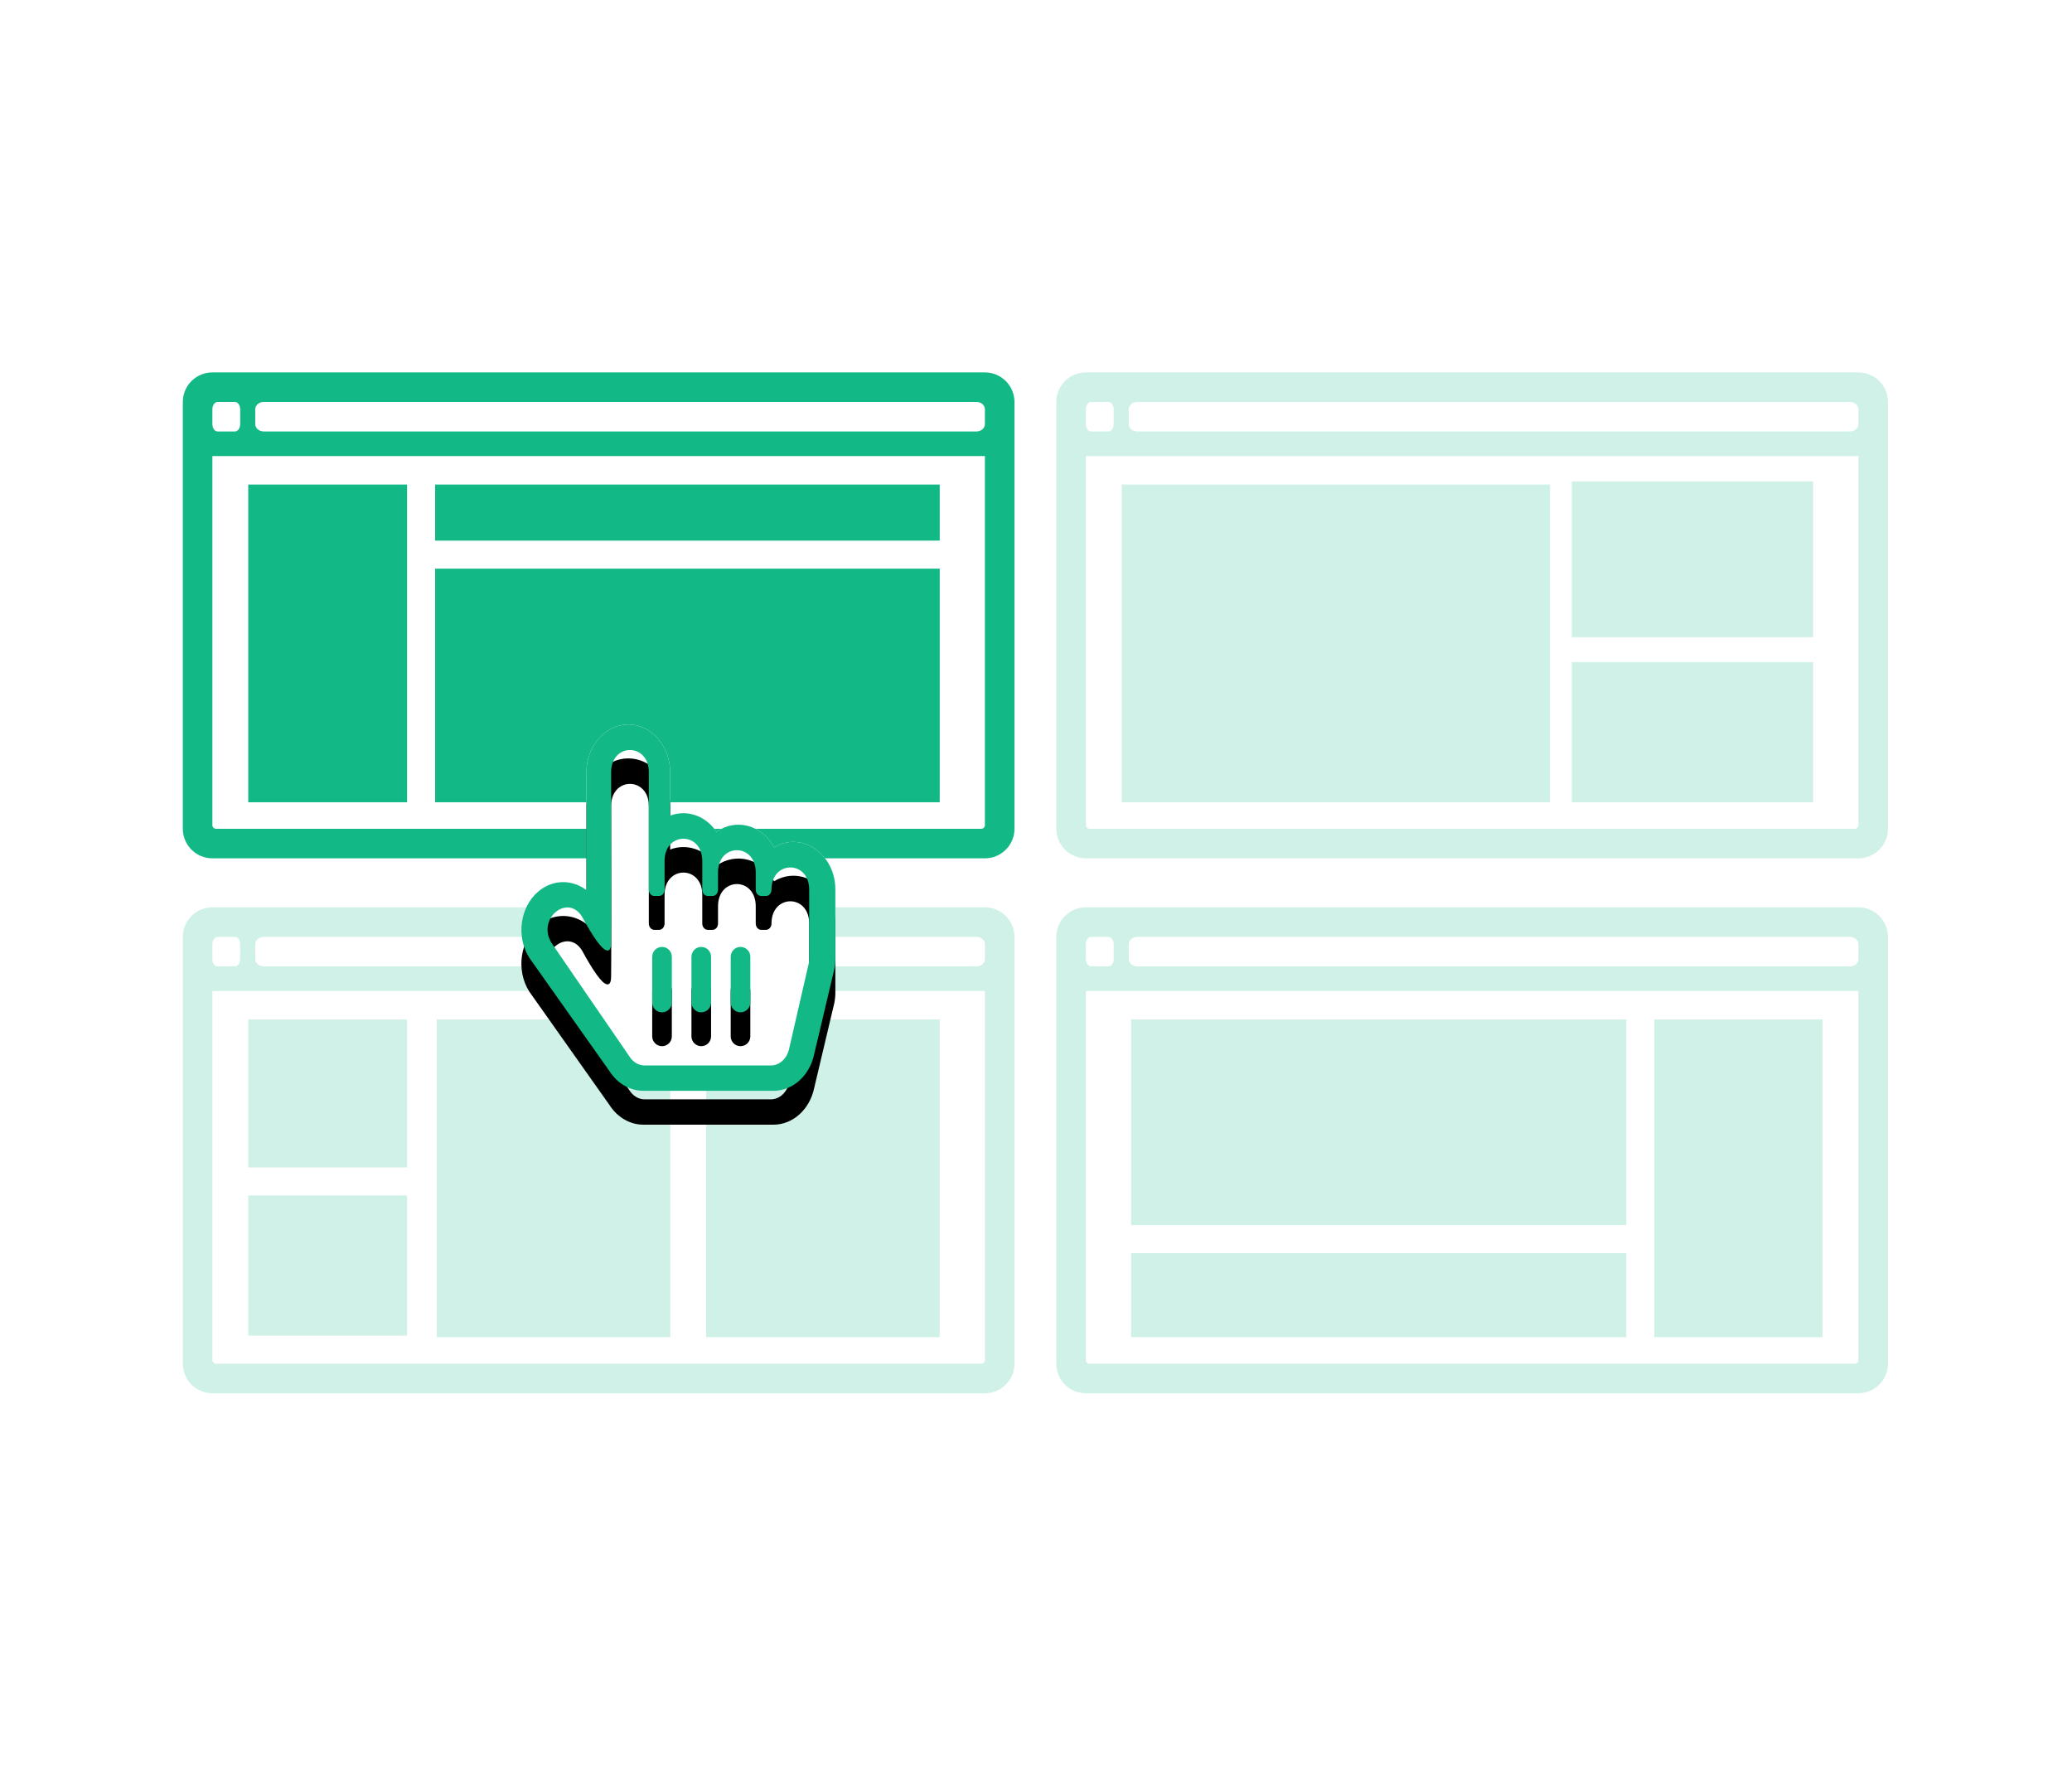 <svg width="306px" height="261px" viewBox="0 0 306 261" version="1.1" xmlns="http://www.w3.org/2000/svg" xmlns:xlink="http://www.w3.org/1999/xlink">
    <title>Illustrations/6</title>
    <defs>
        <path d="M28.815,15.842 C27.163,13.405 24.398,12.534 21.972,13.458 L21.972,7.048 C21.972,3.162 19.199,0 15.791,0 C12.383,0 9.611,3.162 9.611,7.048 L9.611,24.462 C7.506,22.863 4.686,22.837 2.532,24.634 C-0.216,26.928 -0.818,31.311 1.173,34.452 L13,51.177 C14.159,53.005 16.031,54.096 18.009,54.096 L37.23,54.096 C40.099,54.096 42.595,51.839 43.248,48.653 L46.206,36.168 C46.313,35.642 46.368,35.103 46.368,34.563 L46.368,24.386 C46.368,19.079 41.399,15.693 37.316,18.146 C35.509,14.813 31.697,13.81 28.815,15.842 Z M8.955,28.373 C10.633,31.463 11.832,33.121 12.553,33.349 C12.979,33.483 13.239,33.171 13.252,32.271 C13.284,30.064 13.284,21.656 13.252,7.048 C13.252,2.679 18.821,2.672 18.821,7.048 L18.821,24.386 C18.821,24.903 19.181,25.322 19.625,25.322 L20.342,25.322 C20.786,25.322 21.146,24.903 21.146,24.386 L21.146,20.145 C21.146,15.776 26.715,15.769 26.715,20.145 L26.715,24.386 C26.715,24.903 27.075,25.322 27.519,25.322 L28.237,25.322 C28.681,25.322 29.04,24.903 29.04,24.386 L29.04,21.842 C29.04,17.472 34.61,17.466 34.61,21.842 L34.61,24.386 C34.61,24.903 34.969,25.322 35.413,25.322 L36.131,25.322 C36.575,25.322 36.935,24.903 36.935,24.386 C36.935,20.017 42.504,20.01 42.504,24.386 L42.504,34.563 C42.504,34.819 42.479,35.074 42.429,35.323 L39.559,47.808 C39.26,49.306 38.146,50.353 36.849,50.353 L18.189,50.353 C17.304,50.353 16.463,49.846 15.941,48.997 L4.458,32.271 C2.226,28.645 6.85,24.952 8.955,28.373 Z M20.769,32.844 C21.569,32.844 22.218,33.493 22.218,34.293 L22.218,41.055 C22.218,41.855 21.569,42.504 20.769,42.504 C19.969,42.504 19.32,41.855 19.32,41.055 L19.32,34.293 C19.32,33.493 19.969,32.844 20.769,32.844 Z M26.565,32.844 C27.365,32.844 28.014,33.493 28.014,34.293 L28.014,41.055 C28.014,41.855 27.365,42.504 26.565,42.504 C25.765,42.504 25.116,41.855 25.116,41.055 L25.116,34.293 C25.116,33.493 25.765,32.844 26.565,32.844 Z M32.361,32.844 C33.161,32.844 33.81,33.493 33.81,34.293 L33.81,41.055 C33.81,41.855 33.161,42.504 32.361,42.504 C31.561,42.504 30.912,41.855 30.912,41.055 L30.912,34.293 C30.912,33.493 31.561,32.844 32.361,32.844 Z" id="path-1"></path>
        <filter x="-83.0%" y="-61.9%" width="266.1%" height="242.3%" filterUnits="objectBoundingBox" id="filter-2">
            <feOffset dx="0" dy="5" in="SourceAlpha" result="shadowOffsetOuter1"></feOffset>
            <feGaussianBlur stdDeviation="12" in="shadowOffsetOuter1" result="shadowBlurOuter1"></feGaussianBlur>
            <feColorMatrix values="0 0 0 0 0.071   0 0 0 0 0.722   0 0 0 0 0.525  0 0 0 0.2 0" type="matrix" in="shadowBlurOuter1"></feColorMatrix>
        </filter>
    </defs>
    <g id="Illustrations/6" stroke="none" stroke-width="1" fill="none" fill-rule="evenodd">
        <g id="Group-4" opacity="0.2" transform="translate(156, 134)" fill="#12B886">
            <path d="M118.456,0 L4.364,0 C1.955,0 0,1.953 0,4.36 L0,67.4 C0,69.807 1.955,71.76 4.364,71.76 L118.456,71.76 C120.865,71.76 122.82,69.807 122.82,67.4 L122.82,4.36 C122.82,1.953 120.865,0 118.456,0 Z M4.364,5.45 C4.364,4.851 4.711,4.36 5.134,4.36 L7.702,4.36 C8.125,4.36 8.472,4.851 8.472,5.45 L8.472,7.63 C8.472,8.23 8.125,8.72 7.702,8.72 L5.134,8.72 C4.711,8.72 4.364,8.23 4.364,7.63 L4.364,5.45 Z M118.456,66.855 C118.456,67.155 118.21,67.4 117.91,67.4 L4.91,67.4 C4.61,67.4 4.364,67.155 4.364,66.855 L4.364,12.353 L118.456,12.353 L118.456,66.855 Z M118.456,7.63 C118.456,8.23 117.896,8.72 117.213,8.72 L11.94,8.72 C11.256,8.72 10.697,8.23 10.697,7.63 L10.697,5.45 C10.697,4.851 11.256,4.36 11.94,4.36 L117.213,4.36 C117.896,4.36 118.456,4.851 118.456,5.45 L118.456,7.63 Z" id="Shape"></path>
            <rect id="Rectangle" x="11.04" y="16.56" width="73.14" height="30.36"></rect>
            <rect id="Rectangle" transform="translate(100.74, 40.02) scale(-1, 1) translate(-100.74, -40.02)" x="88.32" y="16.56" width="24.84" height="46.92"></rect>
            <rect id="Rectangle" x="11.04" y="51.06" width="73.14" height="12.42"></rect>
        </g>
        <g id="Group-3" opacity="0.2" transform="translate(27, 134)" fill="#12B886">
            <path d="M118.456,0 L4.364,0 C1.955,0 0,1.953 0,4.36 L0,67.4 C0,69.807 1.955,71.76 4.364,71.76 L118.456,71.76 C120.865,71.76 122.82,69.807 122.82,67.4 L122.82,4.36 C122.82,1.953 120.865,0 118.456,0 Z M4.364,5.45 C4.364,4.851 4.711,4.36 5.134,4.36 L7.702,4.36 C8.125,4.36 8.472,4.851 8.472,5.45 L8.472,7.63 C8.472,8.23 8.125,8.72 7.702,8.72 L5.134,8.72 C4.711,8.72 4.364,8.23 4.364,7.63 L4.364,5.45 Z M118.456,66.855 C118.456,67.155 118.21,67.4 117.91,67.4 L4.91,67.4 C4.61,67.4 4.364,67.155 4.364,66.855 L4.364,12.353 L118.456,12.353 L118.456,66.855 Z M118.456,7.63 C118.456,8.23 117.896,8.72 117.213,8.72 L11.94,8.72 C11.256,8.72 10.697,8.23 10.697,7.63 L10.697,5.45 C10.697,4.851 11.256,4.36 11.94,4.36 L117.213,4.36 C117.896,4.36 118.456,4.851 118.456,5.45 L118.456,7.63 Z" id="Shape"></path>
            <rect id="Rectangle" x="9.66" y="16.56" width="23.46" height="21.85"></rect>
            <rect id="Rectangle" x="9.66" y="42.55" width="23.46" height="20.7"></rect>
            <rect id="Rectangle" x="77.28" y="16.56" width="34.5" height="46.92"></rect>
            <rect id="Rectangle" x="37.49" y="16.56" width="34.5" height="46.92"></rect>
        </g>
        <path d="M145.456,55 L31.364,55 C28.955,55 27,56.953 27,59.36 L27,122.4 C27,124.807 28.955,126.76 31.364,126.76 L145.456,126.76 C147.865,126.76 149.82,124.807 149.82,122.4 L149.82,59.36 C149.82,56.953 147.865,55 145.456,55 Z M31.364,60.45 C31.364,59.851 31.711,59.36 32.134,59.36 L34.702,59.36 C35.125,59.36 35.472,59.851 35.472,60.45 L35.472,62.63 C35.472,63.23 35.125,63.72 34.702,63.72 L32.134,63.72 C31.711,63.72 31.364,63.23 31.364,62.63 L31.364,60.45 Z M145.456,121.855 C145.456,122.155 145.21,122.4 144.91,122.4 L31.91,122.4 C31.61,122.4 31.364,122.155 31.364,121.855 L31.364,67.353 L145.456,67.353 L145.456,121.855 Z M145.456,62.63 C145.456,63.23 144.896,63.72 144.213,63.72 L38.94,63.72 C38.256,63.72 37.697,63.23 37.697,62.63 L37.697,60.45 C37.697,59.851 38.256,59.36 38.94,59.36 L144.213,59.36 C144.896,59.36 145.456,59.851 145.456,60.45 L145.456,62.63 Z" id="Shape" fill="#12B886"></path>
        <rect id="Rectangle" fill="#12B886" x="36.66" y="71.56" width="23.46" height="46.92"></rect>
        <rect id="Rectangle" fill="#12B886" x="64.26" y="71.56" width="74.52" height="8.28"></rect>
        <rect id="Rectangle" fill="#12B886" x="64.26" y="83.98" width="74.52" height="34.5"></rect>
        <g id="Group-2" opacity="0.2" transform="translate(156, 55)" fill="#12B886">
            <path d="M118.456,0 L4.364,0 C1.955,0 0,1.953 0,4.36 L0,67.4 C0,69.807 1.955,71.76 4.364,71.76 L118.456,71.76 C120.865,71.76 122.82,69.807 122.82,67.4 L122.82,4.36 C122.82,1.953 120.865,0 118.456,0 Z M4.364,5.45 C4.364,4.851 4.711,4.36 5.134,4.36 L7.702,4.36 C8.125,4.36 8.472,4.851 8.472,5.45 L8.472,7.63 C8.472,8.23 8.125,8.72 7.702,8.72 L5.134,8.72 C4.711,8.72 4.364,8.23 4.364,7.63 L4.364,5.45 Z M118.456,66.855 C118.456,67.155 118.21,67.4 117.91,67.4 L4.91,67.4 C4.61,67.4 4.364,67.155 4.364,66.855 L4.364,12.353 L118.456,12.353 L118.456,66.855 Z M118.456,7.63 C118.456,8.23 117.896,8.72 117.213,8.72 L11.94,8.72 C11.256,8.72 10.697,8.23 10.697,7.63 L10.697,5.45 C10.697,4.851 11.256,4.36 11.94,4.36 L117.213,4.36 C117.896,4.36 118.456,4.851 118.456,5.45 L118.456,7.63 Z" id="Shape"></path>
            <rect id="Rectangle" x="9.66" y="16.56" width="63.25" height="46.92"></rect>
            <rect id="Rectangle" x="76.13" y="42.78" width="35.65" height="20.7"></rect>
            <rect id="Rectangle" x="76.13" y="16.1" width="35.65" height="23"></rect>
        </g>
        <g id="Group-4" transform="translate(77, 107)">
            <path d="M28.815,15.842 C27.163,13.405 24.398,12.534 21.972,13.458 L21.972,7.048 C21.972,3.162 19.199,0 15.791,0 C12.383,0 9.611,3.162 9.611,7.048 L9.611,24.462 C7.506,22.863 4.686,22.837 2.532,24.634 C-0.216,26.928 -0.818,31.311 1.173,34.452 L13,51.177 C14.159,53.005 16.031,54.096 18.009,54.096 L37.23,54.096 C40.099,54.096 42.595,51.839 43.248,48.653 L46.206,36.168 C46.313,35.642 46.368,35.103 46.368,34.563 L46.368,24.386 C46.368,19.079 41.399,15.693 37.316,18.146 C35.509,14.813 31.697,13.81 28.815,15.842 Z" id="Path" fill="#FFFFFF"></path>
            <g id="Shape">
                <use fill="black" fill-opacity="1" filter="url(#filter-2)" xlink:href="#path-1"></use>
                <use fill="#12B886" fill-rule="evenodd" xlink:href="#path-1"></use>
            </g>
        </g>
    </g>
</svg>
